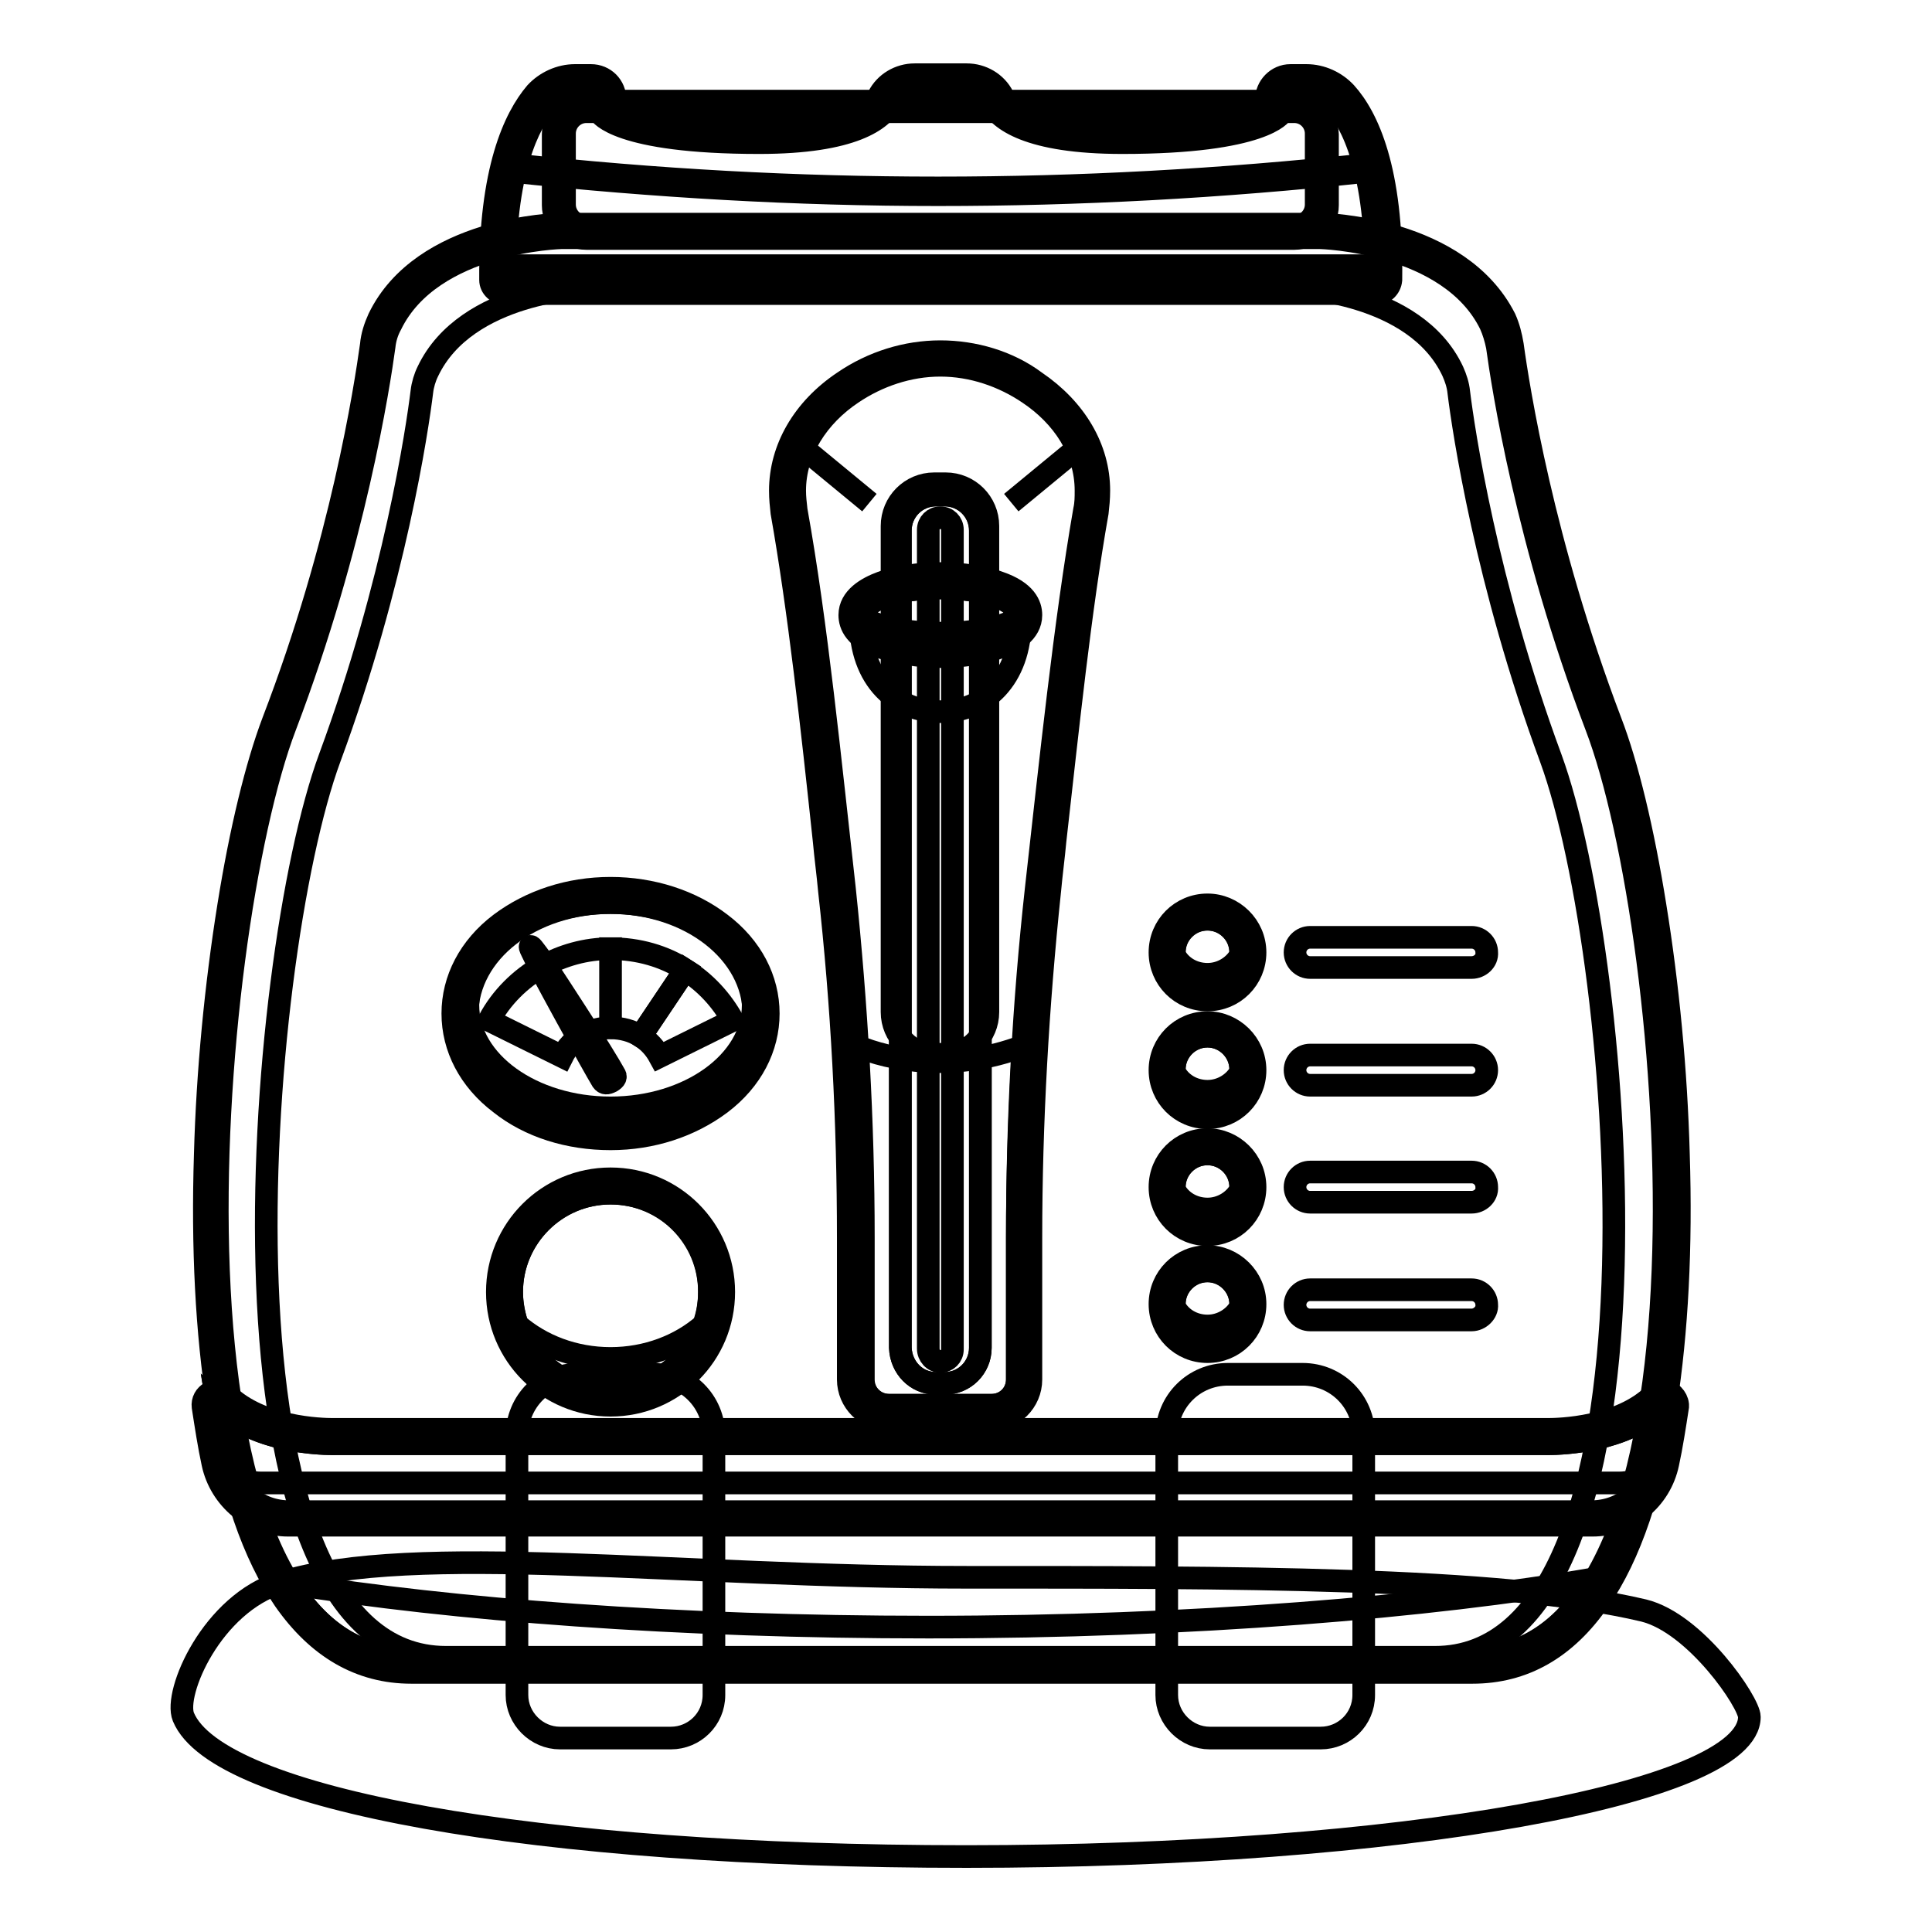 <?xml version="1.0" encoding="utf-8"?>
<!-- Svg Vector Icons : http://www.onlinewebfonts.com/icon -->
<!DOCTYPE svg PUBLIC "-//W3C//DTD SVG 1.1//EN" "http://www.w3.org/Graphics/SVG/1.1/DTD/svg11.dtd">
<svg version="1.1" xmlns="http://www.w3.org/2000/svg" xmlns:xlink="http://www.w3.org/1999/xlink" x="0px" y="0px" viewBox="0 0 256 256" enable-background="new 0 0 256 256" xml:space="preserve">
<g> <path stroke-width="3" fill-opacity="0" stroke="#000000"  d="M24.3,227.5c-1.3-3.2,3.8-15,12.9-17.8c18-5.5,52.8-0.7,90.9-0.7c34.1,0,70.8-0.1,89.7,4.4 c6.9,1.7,14,12.2,14,14.1c0,10.2-46.5,18.5-103.7,18.5S28.8,238.4,24.3,227.5L24.3,227.5z"/> <path stroke-width="3" fill-opacity="0" stroke="#000000"  d="M124,183.3h1.2c2.6,0,4.7-2.1,4.7-4.7V70.3c0-2.6-2.1-4.7-4.7-4.7H124c-2.6,0-4.7,2.1-4.7,4.7v108.3 C119.4,181.2,121.4,183.3,124,183.3z"/> <path stroke-width="3" fill-opacity="0" stroke="#000000"  d="M77.7,30.8c-2,0-3.6-1.6-3.6-3.6v-9.4c0-2,1.6-3.6,3.6-3.6h93.8c2,0,3.6,1.6,3.6,3.6v9.4 c0,2-1.6,3.6-3.6,3.6H77.7z"/> <path stroke-width="3" fill-opacity="0" stroke="#000000"  d="M171.5,14.8c1.6,0,2.9,1.3,2.9,2.9v9.4c0,1.6-1.3,2.9-2.9,2.9H77.7c-1.6,0-2.9-1.3-2.9-2.9v-9.4 c0-1.6,1.3-2.9,2.9-2.9H171.5 M171.5,13.4H77.7c-2.4,0-4.4,2-4.4,4.4v9.4c0,2.4,2,4.4,4.4,4.4h93.8c2.4,0,4.4-2,4.4-4.4v-9.4 C175.8,15.4,173.9,13.4,171.5,13.4z"/> <path stroke-width="3" fill-opacity="0" stroke="#000000"  d="M66.9,38c-0.5,0-0.9-0.4-0.9-0.9c-0.1-7.9,0.8-18.5,5.7-24.2c1.1-1.3,2.7-2,4.4-2h2.1c1.2,0,2.2,1,2.2,2.3 v1.4c0.7,0.7,4.7,3.3,20.2,3.3c12.2,0,15.6-2.9,16.5-4.7c0.8-1.5,2.3-2.4,4-2.4h6.9c1.7,0,3.2,0.9,4,2.4c0.9,1.7,4.3,4.7,16.5,4.7 c15.5,0,19.4-2.7,20.2-3.3v-1.4c0-1.3,1-2.3,2.2-2.3h2.1c1.7,0,3.3,0.7,4.4,2c4.9,5.7,5.8,16.3,5.7,24.2c0,0.5-0.4,0.9-0.9,0.9 H66.9z"/> <path stroke-width="3" fill-opacity="0" stroke="#000000"  d="M173.1,11.9c1.4,0,2.8,0.6,3.7,1.7c2.3,2.6,5.7,9,5.5,23.6H66.9c-0.2-14.6,3.2-20.9,5.5-23.6 c0.9-1.1,2.3-1.7,3.7-1.7h2.1c0.7,0,1.3,0.6,1.3,1.4V15c0,0,2.2,3.9,21.1,3.9c12.5,0,16.3-3.1,17.4-5.2c0.6-1.2,1.9-1.9,3.2-1.9 h6.9c1.3,0,2.5,0.7,3.2,1.9c1.1,2.1,4.9,5.2,17.4,5.2c18.9,0,21.1-3.9,21.1-3.9v-1.7c0-0.8,0.6-1.4,1.3-1.4H173.1 M173.1,10H171 c-1.8,0-3.2,1.5-3.2,3.2v0.9c-1.2,0.8-5.6,2.9-19.2,2.9c-3.2,0-13.7-0.3-15.7-4.2c-0.9-1.8-2.8-2.9-4.8-2.9h-6.9 c-2,0-3.9,1.1-4.8,2.9c-2,3.9-12.5,4.2-15.7,4.2c-13.7,0-18.1-2.1-19.2-2.9v-0.9c0-1.8-1.4-3.2-3.2-3.2h-2.1c-2,0-3.9,0.9-5.2,2.3 c-2.8,3.3-6.1,10.2-6,24.8c0,1,0.9,1.8,1.9,1.8h115.5c1,0,1.8-0.8,1.9-1.8c0.2-14.6-3.1-21.6-6-24.8C177,10.9,175.1,10,173.1,10z" /> <path stroke-width="3" fill-opacity="0" stroke="#000000"  d="M66.9,35.7c-0.3,0-0.5-0.2-0.5-0.5c-0.1-4.7,0.3-9,0.9-12.6c0-0.2,0.2-0.4,0.4-0.4h0.1 c19.3,2.1,37.7,3.1,56.4,3.1s37.3-1,56.9-3.1h0.3c0.2,0,0.4,0.1,0.4,0.4c0.7,3.7,1,7.9,0.9,12.6c0,0.3-0.2,0.5-0.5,0.5H66.9z"/> <path stroke-width="3" fill-opacity="0" stroke="#000000"  d="M181.4,22.7c0.6,3.3,1,7.4,1,12.5H66.9c-0.1-5.1,0.3-9.2,0.9-12.5c18.9,2,37.6,3.1,56.5,3.1 c18.5,0,37.4-1,56.9-3.1L181.4,22.7 M67.8,21.8c-0.4,0-0.8,0.3-0.9,0.8c-0.7,3.7-1,8-0.9,12.7c0,0.5,0.4,0.9,0.9,0.9h115.5 c0.5,0,0.9-0.4,0.9-0.9c0.1-4.7-0.3-9-0.9-12.7c-0.1-0.4-0.5-0.8-0.9-0.8h-0.3c-19.6,2.1-38.2,3.1-56.9,3.1 C105.5,24.9,87.1,23.9,67.8,21.8L67.8,21.8z"/> <path stroke-width="3" fill-opacity="0" stroke="#000000"  d="M74.2,230.3h14.7c3.1,0,5.7-2.5,5.7-5.7v-34.4c0-4.5-3.6-8.1-8.1-8.1h-9.9c-4.5,0-8.1,3.6-8.1,8.1v34.4 C68.5,227.7,71.1,230.3,74.2,230.3L74.2,230.3z M160.3,230.3H175c3.1,0,5.7-2.5,5.7-5.7v-34.4c0-4.5-3.6-8.1-8.1-8.1h-9.9 c-4.5,0-8.1,3.6-8.1,8.1v34.4C154.6,227.7,157.2,230.3,160.3,230.3L160.3,230.3z"/> <path stroke-width="3" fill-opacity="0" stroke="#000000"  d="M54.3,220.6c-6.4,0-11.8-3.1-16-9.2c-4-5.8-6.9-14.3-8.6-25.4c-1.5-9.6-2-20.8-1.7-33.2 c0.7-21.5,4.3-45,9-57.1c9-23.8,12.2-44.3,13-50.1c0.1-1.1,0.5-2.2,0.9-3.2c5.6-11.5,22.7-12,23.4-12h100.5c0.7,0,17.9,0.5,23.4,12 c0.5,1,0.8,2,0.9,3.2c0.8,5.7,4,26.3,13,50.1c4.6,12.1,8.3,35.5,9,57.1c0.4,12.4-0.2,23.6-1.7,33.2c-1.7,11-4.6,19.6-8.6,25.4 c-4.2,6.1-9.6,9.2-16,9.2H54.3z"/> <path stroke-width="3" fill-opacity="0" stroke="#000000"  d="M174.9,31.5c0,0,17.2,0.4,22.6,11.5c0.4,0.9,0.7,1.9,0.9,2.9c0.7,5.1,3.9,26.1,13.1,50.3 c10.6,27.7,18.5,123.5-16.5,123.5H54.3c-35,0-27.1-95.8-16.5-123.5C47,72,50.2,51,50.9,45.9c0.1-1,0.4-2,0.9-2.9 c5.4-11.1,22.6-11.5,22.6-11.5H174.9 M174.9,29.7H74.4h0c-0.7,0-18.4,0.5-24.2,12.5c-0.5,1.1-0.9,2.3-1,3.5 c-0.8,5.7-3.9,26.2-13,49.9c-2.2,5.8-4.3,14.4-5.9,24.4c-1.7,10.6-2.8,22-3.1,32.9c-0.4,12.5,0.2,23.7,1.7,33.3 c1.7,11.2,4.7,19.8,8.8,25.8c4.4,6.3,10,9.6,16.8,9.6h140.6c6.8,0,12.4-3.2,16.8-9.6c4.1-5.9,7-14.6,8.8-25.8 c1.5-9.7,2.1-20.9,1.7-33.3c-0.3-11-1.4-22.4-3.1-32.9c-1.6-10-3.7-18.7-5.9-24.4c-9-23.7-12.2-44.1-13-49.9 c-0.2-1.2-0.5-2.4-1-3.5C193.3,30.2,175.7,29.7,174.9,29.7L174.9,29.7L174.9,29.7z"/> <path stroke-width="3" fill-opacity="0" stroke="#000000"  d="M205.5,100.5c-8.6-23.3-11.6-43.6-12.2-48.5c-0.1-1-0.4-1.9-0.8-2.8c-5-10.7-21.1-11.1-21.1-11.1H77.8 c0,0-16,0.4-21.1,11.1C56.3,50,56,51,55.9,51.9c-0.6,4.9-3.6,25.2-12.2,48.5c-9.9,26.8-17.3,119.2,15.4,119.2h131 C222.7,219.7,215.3,127.3,205.5,100.5z"/> <path stroke-width="3" fill-opacity="0" stroke="#000000"  d="M126,219.7h68.9c7.1,0,12.5-3.9,16.4-10.5c-21.7,3.7-53.2,6.4-88.3,6.4c-33.2,0-63.1-2.3-84.7-5.8 c3.9,6.2,9.1,9.9,16,9.9H126z"/> <path stroke-width="3" fill-opacity="0" stroke="#000000"  d="M117.8,187.1c-2.4,0-4.4-2-4.4-4.4V164c0-15.3-0.9-30.9-2.5-46.1c-0.2-2.2-0.5-4.4-0.7-6.6 c-1.7-15-3.3-30.5-5.6-43.6c-0.1-0.8-0.2-1.7-0.2-2.8c0-5.2,2.9-10.2,8-13.7c3.6-2.5,8-3.8,12.2-3.8h0.1c4.2,0,8.6,1.4,12.2,3.8 c5.1,3.4,8.1,8.4,8,13.7c0,1-0.1,1.9-0.2,2.7c-2.3,13.1-4,28.6-5.6,43.6c-0.2,2.2-0.5,4.4-0.7,6.6c-1.7,15.3-2.5,30.8-2.5,46.1 v18.8c0,2.4-2,4.4-4.4,4.4L117.8,187.1L117.8,187.1z"/> <path stroke-width="3" fill-opacity="0" stroke="#000000"  d="M124.6,48.4c4.2,0,8.3,1.4,11.7,3.7c4.5,3,7.6,7.6,7.6,12.9c0,0.9,0,1.7-0.2,2.6c-2.6,15-4.5,33.3-6.4,50.2 c-1.7,15.4-2.5,30.8-2.5,46.2v18.8c0,1.9-1.5,3.4-3.4,3.4h-13.6c-1.9,0-3.4-1.5-3.4-3.4V164c0-15.4-0.9-30.9-2.5-46.2 c-1.9-16.9-3.7-35.2-6.4-50.2c-0.1-0.9-0.2-1.7-0.2-2.6c0-5.2,3.1-9.9,7.6-12.9C116.3,49.8,120.4,48.4,124.6,48.4 C124.6,48.4,124.6,48.4,124.6,48.4C124.6,48.4,124.6,48.4,124.6,48.4 M124.6,46.6C124.6,46.6,124.6,46.6,124.6,46.6L124.6,46.6 c-4.5,0-9,1.4-12.8,4c-5.4,3.6-8.4,8.9-8.4,14.4c0,1.1,0.1,2,0.2,2.9c2.3,13,4,28.5,5.6,43.5c0.2,2.2,0.5,4.4,0.7,6.6 c1.7,15.2,2.5,30.7,2.5,46v18.8c0,2.9,2.4,5.3,5.3,5.3h13.6c2.9,0,5.3-2.4,5.3-5.3V164c0-15.3,0.9-30.8,2.5-46 c0.2-2.2,0.5-4.4,0.7-6.6c1.7-15,3.3-30.5,5.6-43.5c0.1-0.9,0.2-1.8,0.2-2.9c0-5.6-3.1-10.8-8.4-14.4 C133.6,47.9,129,46.6,124.6,46.6L124.6,46.6z"/> <path stroke-width="3" fill-opacity="0" stroke="#000000"  d="M117.8,186.2h13.6c1.9,0,3.4-1.5,3.4-3.4V164c0-8.5,0.3-17,0.8-25.4c-9.5,3.6-17.7,1.8-22.1,0 c0.6,8.8,0.8,16.6,0.8,25.4v18.8C114.4,184.7,115.9,186.2,117.8,186.2z"/> <path stroke-width="3" fill-opacity="0" stroke="#000000"  d="M123.8,139.7h1.5c3.1,0,5.6-2.5,5.6-5.6V69.7c0-3.1-2.5-5.6-5.6-5.6h-1.5c-3.1,0-5.6,2.5-5.6,5.6v64.4 C118.2,137.2,120.7,139.7,123.8,139.7z"/> <path stroke-width="3" fill-opacity="0" stroke="#000000"  d="M124,183.3h1.2c2.6,0,4.7-2.1,4.7-4.7V70.3c0-2.6-2.1-4.7-4.7-4.7H124c-2.6,0-4.7,2.1-4.7,4.7v108.3 C119.4,181.2,121.4,183.3,124,183.3z"/> <path stroke-width="3" fill-opacity="0" stroke="#000000"  d="M124.6,180.4c0.9,0,1.6-0.7,1.6-1.6V70.2c0-0.9-0.7-1.6-1.6-1.6c-0.9,0-1.6,0.7-1.6,1.6v108.5 C123,179.6,123.7,180.4,124.6,180.4z"/> <path stroke-width="3" fill-opacity="0" stroke="#000000"  d="M114,82.2c0,7.9,4.8,12.1,10.6,12.1s10.6-4.3,10.6-12.1"/> <path stroke-width="3" fill-opacity="0" stroke="#000000"  d="M124.6,85.9c-5.5,0-11.1-1.5-11.1-4.5c0-2.9,5.6-4.5,11.1-4.5s11.1,1.5,11.1,4.5 C135.8,84.3,130.1,85.9,124.6,85.9z"/> <path stroke-width="3" fill-opacity="0" stroke="#000000"  d="M124.6,77.9c5.6,0,10.2,1.6,10.2,3.6c0,2-4.6,3.6-10.2,3.6c-5.6,0-10.2-1.6-10.2-3.6 C114.4,79.5,119,77.9,124.6,77.9 M124.6,76c-2.9,0-5.7,0.4-7.8,1.2c-1.9,0.7-4.2,2-4.2,4.3c0,1.3,0.7,3.1,4.2,4.3 c2.1,0.7,4.9,1.2,7.8,1.2s5.7-0.4,7.8-1.2c1.9-0.7,4.2-2,4.2-4.3c0-1.3-0.7-3.1-4.2-4.3C130.3,76.4,127.5,76,124.6,76z"/> <path stroke-width="3" fill-opacity="0" stroke="#000000"  d="M124.6,77.9c-5.6,0-10.2,1.6-10.2,3.6c0,0.1,0,0.2,0.1,0.4c1.9,1.2,5.7,2,10.2,2s8.3-0.8,10.2-2 c0-0.1,0.1-0.2,0.1-0.4C134.8,79.5,130.2,77.9,124.6,77.9L124.6,77.9z"/> <path stroke-width="3" fill-opacity="0" stroke="#000000"  d="M61,134.4c0,8.7,8.9,15.7,19.9,15.7s19.9-7,19.9-15.7c0,0,0,0,0,0c0-8.7-8.9-15.7-19.9-15.7 C70,118.6,61,125.7,61,134.4z"/> <path stroke-width="3" fill-opacity="0" stroke="#000000"  d="M80.9,119.6c10.5,0,19,6.6,19,14.8s-8.5,14.8-19,14.8s-19-6.6-19-14.8S70.4,119.6,80.9,119.6 M80.9,117.7 c-5.5,0-10.6,1.7-14.6,4.7c-4.1,3.1-6.3,7.4-6.3,11.9c0,4.5,2.2,8.8,6.3,11.9c3.9,3.1,9.1,4.7,14.6,4.7c5.5,0,10.6-1.7,14.6-4.7 c4.1-3.1,6.3-7.4,6.3-11.9c0-4.5-2.2-8.8-6.3-11.9C91.6,119.4,86.4,117.7,80.9,117.7z"/> <path stroke-width="3" fill-opacity="0" stroke="#000000"  d="M62,133.2c0,7.5,8.5,13.6,18.9,13.6c10.4,0,18.9-6.1,18.9-13.6c0-7.5-8.5-13.6-18.9-13.6 C70.5,119.6,62,125.7,62,133.2z"/> <path stroke-width="3" fill-opacity="0" stroke="#000000"  d="M80.9,185.3c-7.8,0-14.1-6.3-14.1-14.1c0-7.7,6.3-14.1,14.1-14.1S95,163.5,95,171.2 C95,178.9,88.7,185.3,80.9,185.3z"/> <path stroke-width="3" fill-opacity="0" stroke="#000000"  d="M80.9,158.1c7.3,0,13.1,5.9,13.1,13.1s-5.9,13.1-13.1,13.1s-13.1-5.9-13.1-13.1S73.7,158.1,80.9,158.1  M80.9,156.2c-8.3,0-15,6.7-15,15c0,8.3,6.7,15,15,15s15-6.7,15-15C95.9,162.9,89.2,156.2,80.9,156.2z"/> <path stroke-width="3" fill-opacity="0" stroke="#000000"  d="M80.9,158.1c-7.3,0-13.1,5.9-13.1,13.1c0,1.5,0.3,2.9,0.7,4.3c3.2,2.8,7.6,4.5,12.4,4.5 c4.8,0,9.2-1.7,12.4-4.5c0.5-1.3,0.7-2.8,0.7-4.3C94.1,163.9,88.2,158.1,80.9,158.1z M124.6,201.2c-39.9,0-73,0-86.4,0 c-4.4,0-8.2-3.1-9.1-7.4c-0.5-2.3-0.9-4.9-1.3-7.5c-0.1-0.4,0.1-0.8,0.5-0.9c0.1-0.1,0.3-0.1,0.4-0.1c0.2,0,0.5,0.1,0.7,0.3 c1.2,1.1,5.7,4.9,14.6,4.9h161c2.3,0,10-0.4,14.6-4.9c0.2-0.2,0.4-0.3,0.7-0.3c0.1,0,0.3,0,0.4,0.1c0.4,0.2,0.6,0.6,0.5,0.9 c-0.4,2.6-0.8,5.1-1.3,7.5c-0.9,4.3-4.7,7.4-9.1,7.4C197.6,201.2,164.5,201.2,124.6,201.2L124.6,201.2z"/> <path stroke-width="3" fill-opacity="0" stroke="#000000"  d="M220.4,186.2c-0.4,2.5-0.8,5-1.3,7.4c-0.8,3.9-4.2,6.7-8.2,6.7c-14.4,0-50.4,0-86.3,0c-36,0-71.9,0-86.3,0 c-4,0-7.4-2.8-8.2-6.7c-0.5-2.4-0.9-4.9-1.3-7.4c5,4.8,13.2,5.1,15.3,5.1h161C207.2,191.3,215.4,191,220.4,186.2 M220.4,184.3 L220.4,184.3c-0.5,0-0.9,0.2-1.2,0.4l-0.1,0.1c-4.5,4.4-12.5,4.6-14,4.6H44.5h-0.4c-1.5,0-9.5-0.2-14-4.6c-0.4-0.4-0.8-0.5-1.3-0.5 c-0.3,0-0.6,0.1-0.9,0.2c-0.7,0.4-1.1,1.1-1,1.9c0.4,2.6,0.8,5.2,1.3,7.5c1,4.7,5.2,8.2,10,8.2c13.3,0,46.4,0,86.4,0 c39.9,0,73,0,86.4,0c4.8,0,9-3.4,10-8.2c0.5-2.3,0.9-4.9,1.3-7.5c0-0.1,0-0.2,0-0.3C222.2,185.2,221.4,184.3,220.4,184.3 C220.4,184.3,220.4,184.3,220.4,184.3L220.4,184.3z"/> <path stroke-width="3" fill-opacity="0" stroke="#000000"  d="M204.6,191.3h-160c0,0-10.1,0.4-15.8-5.1c0.4,2.5,0.8,5,1.3,7.4c0.1,0.7,0.4,1.4,0.7,2 c1.2,0.6,2.5,0.9,3.9,0.9c15,0,52.4,0,89.9,0c37.5,0,74.9,0,89.9,0c1.4,0,2.7-0.4,3.9-0.9c0.3-0.6,0.6-1.3,0.7-2 c0.5-2.4,0.9-4.9,1.3-7.4C214.7,191.7,204.6,191.3,204.6,191.3z"/> <path stroke-width="3" fill-opacity="0" stroke="#000000"  d="M160,131.5c-3,0-5.4-2.4-5.4-5.4s2.4-5.4,5.4-5.4s5.4,2.4,5.4,5.4S162.9,131.5,160,131.5z"/> <path stroke-width="3" fill-opacity="0" stroke="#000000"  d="M160,121.8c2.4,0,4.4,2,4.4,4.4c0,2.4-2,4.4-4.4,4.4s-4.4-2-4.4-4.4C155.6,123.7,157.5,121.8,160,121.8  M160,119.9c-3.5,0-6.3,2.8-6.3,6.3c0,3.5,2.8,6.3,6.3,6.3s6.3-2.8,6.3-6.3C166.3,122.7,163.4,119.9,160,119.9z"/> <path stroke-width="3" fill-opacity="0" stroke="#000000"  d="M160,121.8c-2.4,0-4.4,2-4.4,4.4c0,0.1,0,0.2,0,0.3c0.8,1.6,2.5,2.6,4.4,2.6s3.6-1.1,4.4-2.6 c0-0.1,0-0.2,0-0.3C164.4,123.7,162.4,121.8,160,121.8L160,121.8z"/> <path stroke-width="3" fill-opacity="0" stroke="#000000"  d="M195,128.2h-21.4c-1.1,0-2-0.9-2-2c0-1.1,0.9-2,2-2H195c1.1,0,2,0.9,2,2C197.1,127.3,196.1,128.2,195,128.2 z"/> <path stroke-width="3" fill-opacity="0" stroke="#000000"  d="M160,147.1c-3,0-5.4-2.4-5.4-5.4s2.4-5.4,5.4-5.4s5.4,2.4,5.4,5.4S162.9,147.1,160,147.1z"/> <path stroke-width="3" fill-opacity="0" stroke="#000000"  d="M160,137.3c2.4,0,4.4,2,4.4,4.4s-2,4.4-4.4,4.4s-4.4-2-4.4-4.4S157.5,137.3,160,137.3 M160,135.5 c-3.5,0-6.3,2.8-6.3,6.3c0,3.5,2.8,6.3,6.3,6.3s6.3-2.8,6.3-6.3C166.3,138.3,163.4,135.5,160,135.5z"/> <path stroke-width="3" fill-opacity="0" stroke="#000000"  d="M160,137.3c-2.4,0-4.4,2-4.4,4.4c0,0.1,0,0.2,0,0.3c0.8,1.6,2.5,2.6,4.4,2.6s3.6-1.1,4.4-2.6 c0-0.1,0-0.2,0-0.3C164.4,139.3,162.4,137.3,160,137.3L160,137.3z"/> <path stroke-width="3" fill-opacity="0" stroke="#000000"  d="M195,143.8h-21.4c-1.1,0-2-0.9-2-2s0.9-2,2-2H195c1.1,0,2,0.9,2,2S196.1,143.8,195,143.8z"/> <path stroke-width="3" fill-opacity="0" stroke="#000000"  d="M160,162.6c-3,0-5.4-2.4-5.4-5.4c0-3,2.4-5.4,5.4-5.4s5.4,2.4,5.4,5.4C165.3,160.2,162.9,162.6,160,162.6z" /> <path stroke-width="3" fill-opacity="0" stroke="#000000"  d="M160,152.9c2.4,0,4.4,2,4.4,4.4s-2,4.4-4.4,4.4s-4.4-2-4.4-4.4S157.5,152.9,160,152.9 M160,151 c-3.5,0-6.3,2.8-6.3,6.3c0,3.5,2.8,6.3,6.3,6.3s6.3-2.8,6.3-6.3C166.3,153.8,163.4,151,160,151z"/> <path stroke-width="3" fill-opacity="0" stroke="#000000"  d="M160,152.9c-2.4,0-4.4,2-4.4,4.4c0,0.1,0,0.2,0,0.3c0.8,1.6,2.5,2.6,4.4,2.6s3.6-1.1,4.4-2.6 c0-0.1,0-0.2,0-0.3C164.4,154.8,162.4,152.9,160,152.9L160,152.9z"/> <path stroke-width="3" fill-opacity="0" stroke="#000000"  d="M195,159.3h-21.4c-1.1,0-2-0.9-2-2c0-1.1,0.9-2,2-2H195c1.1,0,2,0.9,2,2C197.1,158.4,196.1,159.3,195,159.3 z"/> <path stroke-width="3" fill-opacity="0" stroke="#000000"  d="M160,178.2c-3,0-5.4-2.4-5.4-5.4c0-3,2.4-5.4,5.4-5.4s5.4,2.4,5.4,5.4C165.3,175.8,162.9,178.2,160,178.2z" /> <path stroke-width="3" fill-opacity="0" stroke="#000000"  d="M160,168.4c2.4,0,4.4,2,4.4,4.4c0,2.4-2,4.4-4.4,4.4s-4.4-2-4.4-4.4C155.6,170.4,157.5,168.4,160,168.4  M160,166.5c-3.5,0-6.3,2.8-6.3,6.3c0,3.5,2.8,6.3,6.3,6.3s6.3-2.8,6.3-6.3C166.3,169.3,163.4,166.5,160,166.5z"/> <path stroke-width="3" fill-opacity="0" stroke="#000000"  d="M160,168.4c-2.4,0-4.4,2-4.4,4.4c0,0.1,0,0.2,0,0.3c0.8,1.6,2.5,2.6,4.4,2.6s3.6-1.1,4.4-2.6 c0-0.1,0-0.2,0-0.3C164.4,170.4,162.4,168.4,160,168.4L160,168.4z"/> <path stroke-width="3" fill-opacity="0" stroke="#000000"  d="M195,174.9h-21.4c-1.1,0-2-0.9-2-2c0-1.1,0.9-2,2-2H195c1.1,0,2,0.9,2,2C197.1,173.9,196.1,174.9,195,174.9 z"/> <path stroke-width="3" fill-opacity="0" stroke="#000000"  d="M115.2,66.6l-9.1-7.5 M134,66.6l9.1-7.5"/> <path stroke-width="3" fill-opacity="0" stroke="#000000"  d="M87.4,140l9.7-4.8c-1.5-2.7-3.6-5-6.3-6.7l-5.9,8.8C86,138,86.8,138.9,87.4,140z"/> <path stroke-width="3" fill-opacity="0" stroke="#000000"  d="M77.3,137.1l-5.4-9.1c-3,1.7-5.5,4.2-7.1,7.2l9.7,4.8C75.1,138.8,76,137.8,77.3,137.1z"/> <path stroke-width="3" fill-opacity="0" stroke="#000000"  d="M84.9,137.3l5.9-8.8c-2.8-1.8-6.2-2.8-9.9-2.8v10.5C82.4,136.2,83.8,136.6,84.9,137.3z M80.9,136.2v-10.5 c-3.3,0-6.4,0.9-9.1,2.4l5.4,9C78.4,136.5,79.6,136.2,80.9,136.2z"/> <path stroke-width="3" fill-opacity="0" stroke="#000000"  d="M76.3,134.1c-3.3-5.1-4.4-6.8-5.5-8.2c-0.3-0.4-0.4-0.5-0.5-0.5c-0.1,0-0.1,0.1,0.2,0.7 c0.7,1.5,1.7,3.4,4.6,8.7c2.3,4.2,4.1,7.4,4.7,8.4c0.3,0.4,0.6,0.4,1.2,0.1c0.5-0.3,0.7-0.6,0.4-1 C80.8,141.2,78.9,138.1,76.3,134.1L76.3,134.1z"/></g>
</svg>